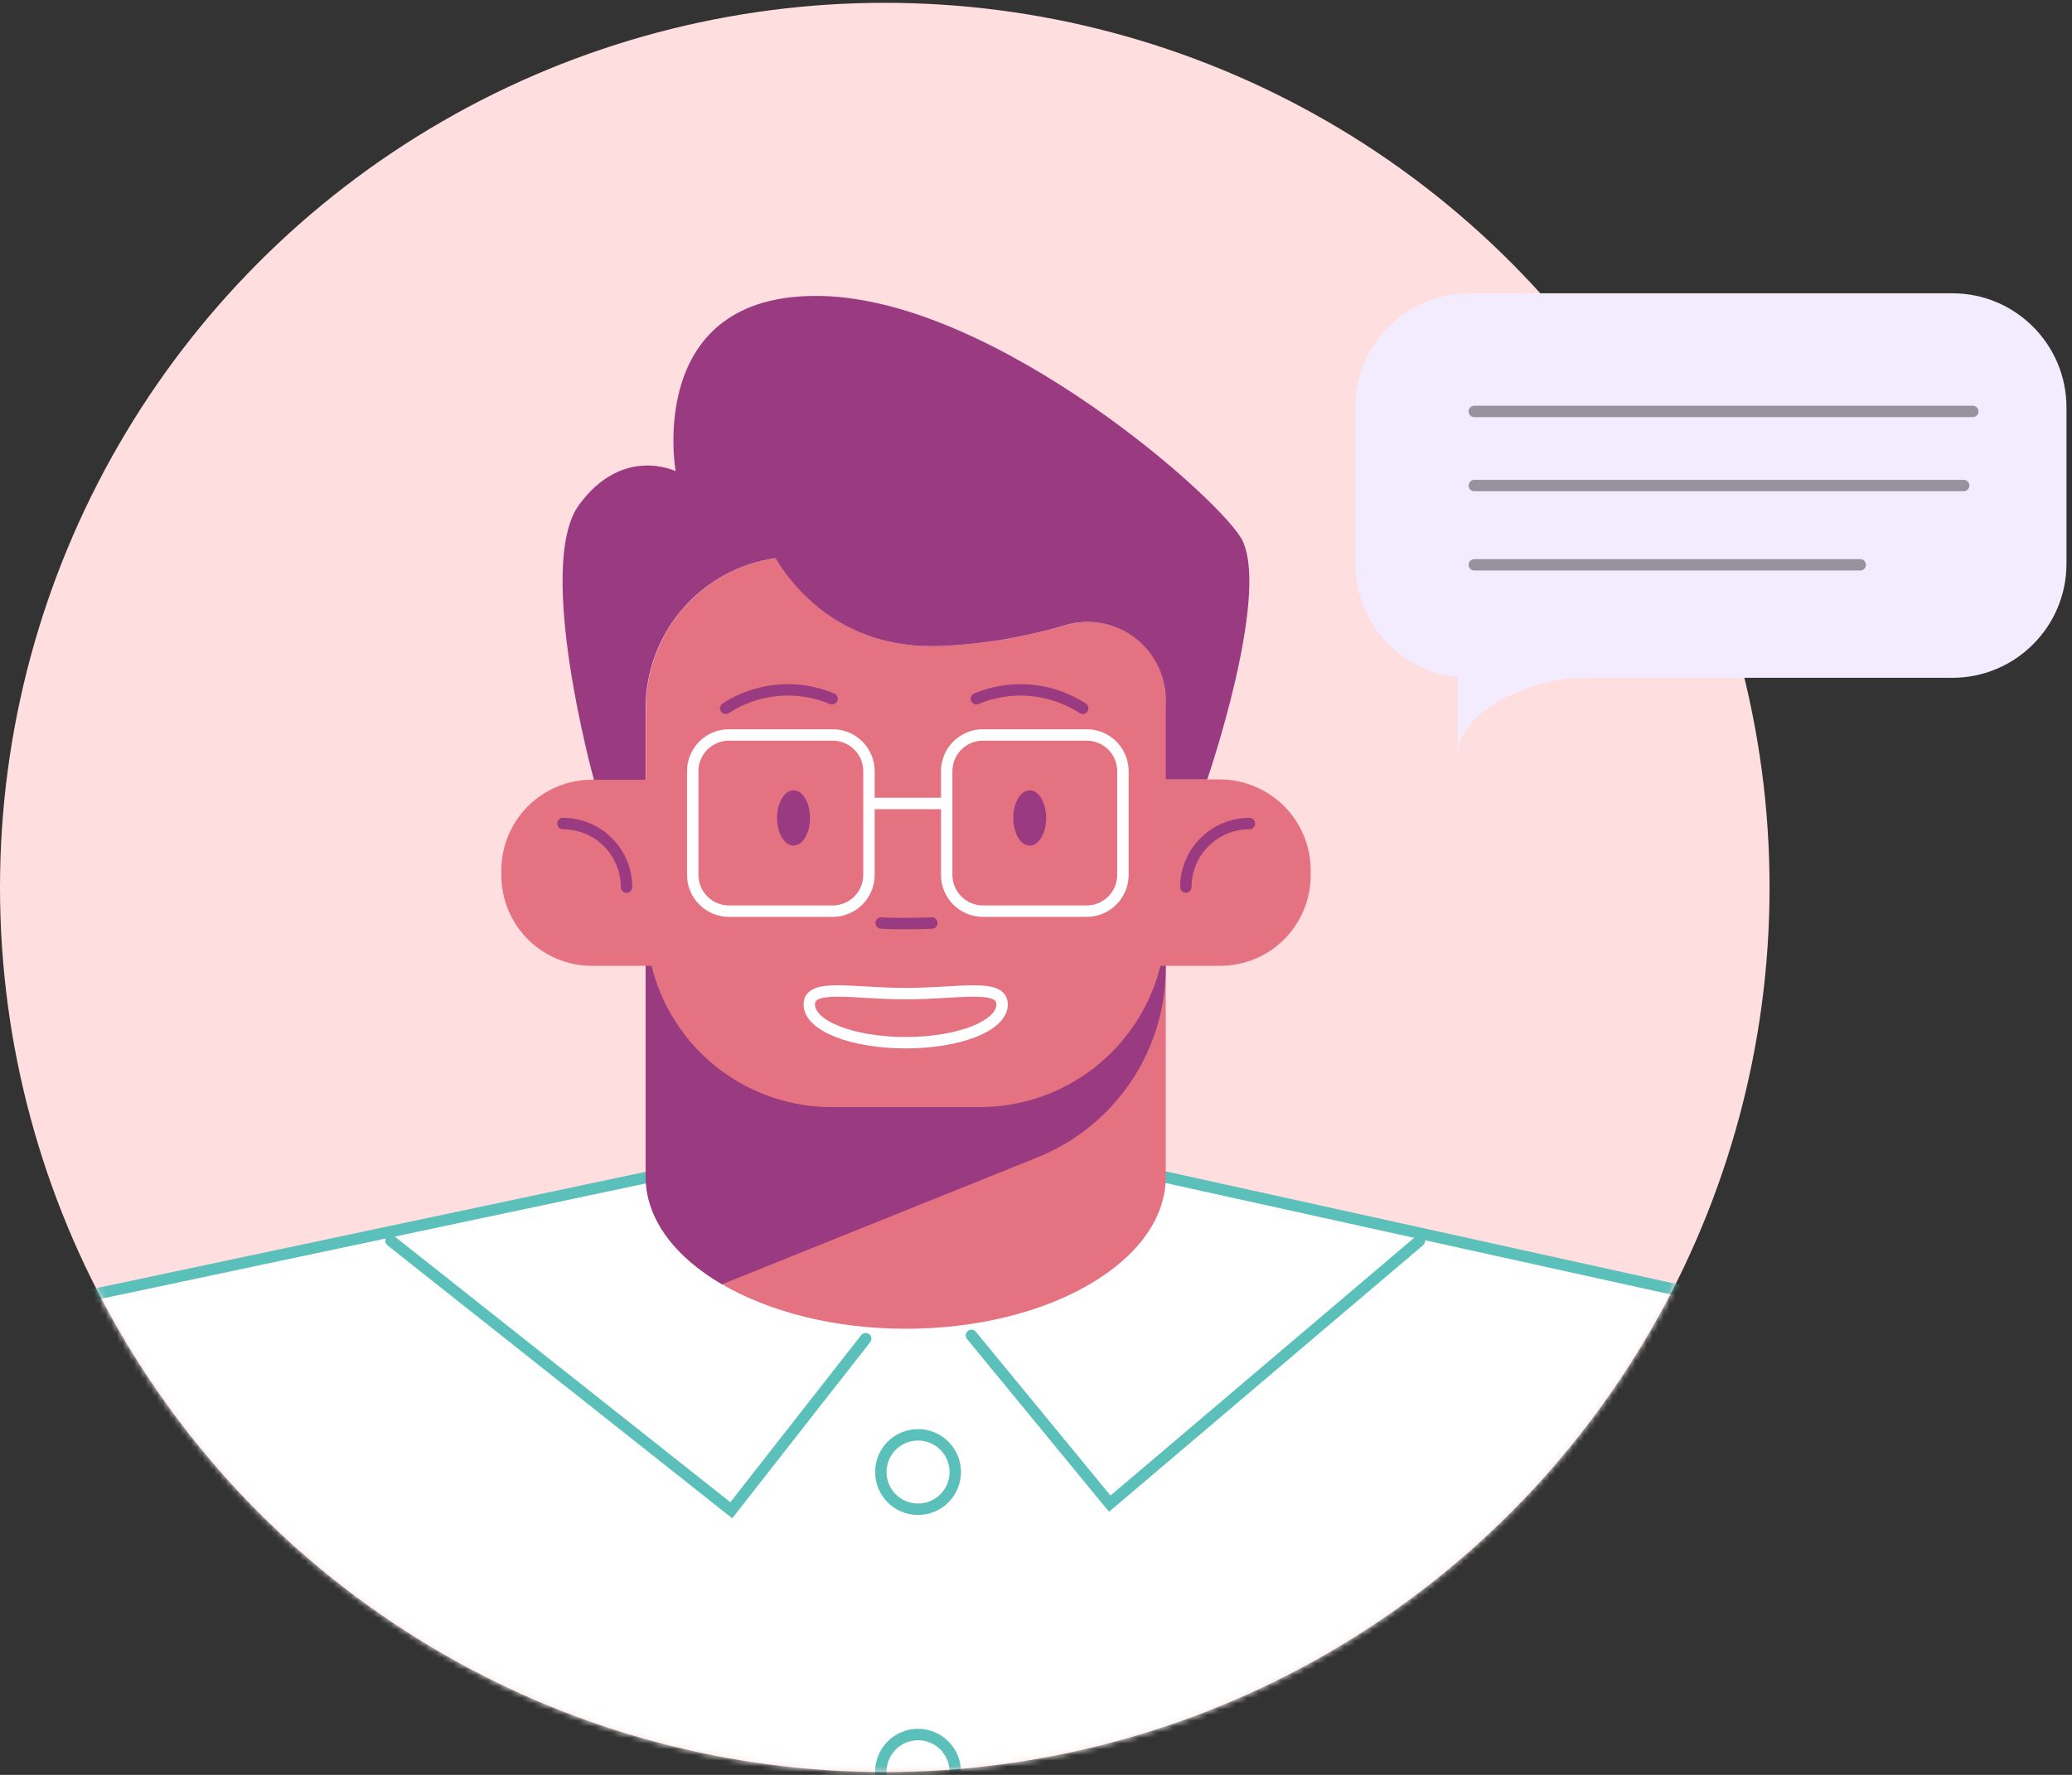 <svg width="363" height="311" viewBox="0 0 363 311" fill="none" xmlns="http://www.w3.org/2000/svg">
<rect x="0" y="0" width="363" height="311" fill="#333333" stroke="none"/>
<circle cx="155.007" cy="155.5" r="155.007" fill="#FFDEE0"/>
<mask id="mask0_7767_6658" style="mask-type:alpha" maskUnits="userSpaceOnUse" x="0" y="0" width="311" height="311">
<circle cx="155.007" cy="155.5" r="155.007" fill="#D9D9D9"/>
</mask>
<g mask="url(#mask0_7767_6658)">
<path d="M427.445 415.303H18.932L-5.016 449.639C-32.081 488.418 -89.27 488.995 -117.085 450.735L-263.727 248.682C-257.61 256.299 -229.27 248.601 -202.609 231.058C-175.544 213.226 -157.708 191.124 -163.19 182.814L-61.974 312.006L-30.985 257.299C-26.781 250.123 -21.159 243.878 -14.462 238.947C-7.765 234.016 -0.133 230.501 7.968 228.618L113.4 206.285H204.289L304.47 228.387C313.069 230.355 321.144 234.151 328.144 239.519C335.144 244.886 340.907 251.698 345.039 259.492L427.445 415.303Z" fill="white" stroke="#5BBFBA" stroke-width="2" stroke-miterlimit="10"/>
<path d="M170.185 233.985L194.422 263.474L248.668 217.423" stroke="#5BBFBA" stroke-width="2" stroke-miterlimit="10" stroke-linecap="round"/>
<path d="M151.66 234.562L128.115 264.628L68.503 217.423" stroke="#5BBFBA" stroke-width="2" stroke-miterlimit="10" stroke-linecap="round"/>
<path d="M160.836 264.454C164.437 264.454 167.357 261.535 167.357 257.933C167.357 254.332 164.437 251.413 160.836 251.413C157.234 251.413 154.315 254.332 154.315 257.933C154.315 261.535 157.234 264.454 160.836 264.454Z" stroke="#5BBFBA" stroke-width="2" stroke-miterlimit="10" stroke-linecap="round"/>
<path d="M160.836 316.969C164.437 316.969 167.357 314.05 167.357 310.448C167.357 306.847 164.437 303.927 160.836 303.927C157.234 303.927 154.315 306.847 154.315 310.448C154.315 314.05 157.234 316.969 160.836 316.969Z" stroke="#5BBFBA" stroke-width="2" stroke-miterlimit="10" stroke-linecap="round"/>
<path d="M204.232 155.5V206.225C204.232 220.941 183.804 232.828 158.701 232.828C133.598 232.828 113.169 220.941 113.169 206.225V155.5H204.232Z" fill="#E57281"/>
<path d="M126.5 225.038C118.247 220.248 113.111 213.554 113.111 206.225V155.5H204.232V169.581C204.225 176.712 202.09 183.678 198.101 189.589C194.113 195.5 188.451 200.087 181.841 202.763L126.5 225.038Z" fill="#9A3B82"/>
<path d="M229.623 152.499V153.365C229.624 155.45 229.215 157.514 228.418 159.44C227.621 161.366 226.452 163.116 224.978 164.59C223.504 166.064 221.754 167.233 219.828 168.03C217.902 168.827 215.838 169.236 213.753 169.235H203.308C201.549 176.306 197.474 182.585 191.733 187.072C185.991 191.558 178.913 193.994 171.627 193.991H145.773C138.491 194.003 131.415 191.57 125.681 187.081C119.947 182.592 115.886 176.307 114.15 169.235H103.705C101.62 169.236 99.556 168.827 97.63 168.03C95.704 167.233 93.954 166.064 92.48 164.59C91.006 163.116 89.837 161.366 89.04 159.44C88.243 157.514 87.833 155.45 87.835 153.365V152.499C87.833 150.415 88.243 148.351 89.04 146.425C89.837 144.498 91.006 142.748 92.48 141.275C93.954 139.801 95.704 138.632 97.63 137.835C99.556 137.038 101.62 136.628 103.705 136.63H113.169V124.107C113.158 117.719 115.451 111.542 119.628 106.708C123.804 101.874 129.584 98.709 135.905 97.793C138.733 102.525 147.274 113.835 164.702 113.2C172.194 112.889 179.618 111.649 186.804 109.507C188.554 109.001 190.388 108.85 192.198 109.063C194.008 109.275 195.757 109.847 197.343 110.745C198.928 111.643 200.319 112.848 201.433 114.29C202.546 115.733 203.36 117.383 203.828 119.144C204.127 120.762 204.281 122.404 204.289 124.049V136.572H213.753C217.966 136.592 222 138.278 224.973 141.262C227.947 144.247 229.618 148.287 229.623 152.499Z" fill="#E57281"/>
<path d="M211.503 136.572H204.231V122.665C204.228 121.477 204.072 120.294 203.77 119.145C203.303 117.383 202.488 115.733 201.375 114.291C200.261 112.848 198.871 111.643 197.285 110.745C195.699 109.847 193.95 109.276 192.14 109.063C190.331 108.851 188.497 109.002 186.746 109.507C179.561 111.654 172.136 112.895 164.644 113.201C147.216 113.836 138.675 102.525 135.848 97.793C129.526 98.709 123.747 101.875 119.57 106.708C115.394 111.542 113.1 117.72 113.111 124.108V136.63H104.051C104.051 136.63 93.663 99.062 101.454 88.444C109.129 77.999 118.362 82.558 118.362 82.558C118.362 82.558 112.822 51.28 143.754 51.858C174.685 52.435 214.792 88.271 217.735 94.85C222.352 104.949 211.503 136.572 211.503 136.572Z" fill="#9A3B82"/>
<path d="M207.751 155.441C207.753 152.488 208.926 149.656 211.015 147.568C213.103 145.479 215.935 144.305 218.888 144.304" stroke="#9A3B82" stroke-width="2" stroke-miterlimit="10" stroke-linecap="round"/>
<path d="M109.763 155.441C109.762 152.488 108.588 149.656 106.5 147.568C104.411 145.479 101.579 144.305 98.626 144.304" stroke="#9A3B82" stroke-width="2" stroke-miterlimit="10" stroke-linecap="round"/>
<path d="M189.688 124.108C186.953 122.331 183.825 121.25 180.576 120.958C177.327 120.666 174.057 121.173 171.049 122.434" stroke="#9A3B82" stroke-width="2" stroke-miterlimit="10" stroke-linecap="round"/>
<path d="M127.135 124.108C129.87 122.331 132.998 121.25 136.247 120.958C139.495 120.666 142.766 121.173 145.774 122.434" stroke="#9A3B82" stroke-width="2" stroke-miterlimit="10" stroke-linecap="round"/>
<path d="M154.37 161.733C157.89 161.963 163.257 161.733 163.257 161.733" stroke="#9A3B82" stroke-width="2" stroke-miterlimit="10" stroke-linecap="round"/>
<path d="M180.398 148.172C181.992 148.172 183.284 146.002 183.284 143.325C183.284 140.648 181.992 138.477 180.398 138.477C178.805 138.477 177.513 140.648 177.513 143.325C177.513 146.002 178.805 148.172 180.398 148.172Z" fill="#9A3B82"/>
<path d="M139.022 148.172C140.616 148.172 141.907 146.002 141.907 143.325C141.907 140.648 140.616 138.477 139.022 138.477C137.429 138.477 136.137 140.648 136.137 143.325C136.137 146.002 137.429 148.172 139.022 148.172Z" fill="#9A3B82"/>
<path d="M145.888 159.654H127.711C126.027 159.654 124.413 158.985 123.223 157.795C122.032 156.604 121.363 154.99 121.363 153.306V135.129C121.363 133.445 122.032 131.831 123.223 130.64C124.413 129.45 126.027 128.781 127.711 128.781H145.888C147.572 128.781 149.187 129.45 150.377 130.64C151.567 131.831 152.236 133.445 152.236 135.129V153.306C152.236 154.99 151.567 156.604 150.377 157.795C149.187 158.985 147.572 159.654 145.888 159.654Z" stroke="white" stroke-width="2" stroke-miterlimit="10"/>
<path d="M190.381 159.654H172.203C170.52 159.654 168.905 158.985 167.715 157.795C166.524 156.604 165.855 154.99 165.855 153.306V135.129C165.855 133.445 166.524 131.831 167.715 130.64C168.905 129.45 170.52 128.781 172.203 128.781H190.381C192.064 128.781 193.679 129.45 194.869 130.64C196.059 131.831 196.728 133.445 196.728 135.129V153.306C196.728 154.99 196.059 156.604 194.869 157.795C193.679 158.985 192.064 159.654 190.381 159.654Z" stroke="white" stroke-width="2" stroke-miterlimit="10"/>
<path d="M152.294 140.785H165.855" stroke="white" stroke-width="2" stroke-miterlimit="10"/>
<path d="M175.561 176.001C175.561 179.764 167.999 182.705 158.672 182.705C149.344 182.705 141.782 179.764 141.782 176.001C141.782 172.239 149.344 174.108 158.672 174.108C167.999 174.108 175.561 172.239 175.561 176.001Z" stroke="white" stroke-width="2"/>
</g>
<path d="M237.445 71.39C237.445 60.344 246.4 51.39 257.445 51.39L342.031 51.39C353.076 51.39 362.031 60.344 362.031 71.39V98.766C362.031 109.812 353.076 118.766 342.031 118.766H257.445C246.4 118.766 237.445 109.812 237.445 98.766V71.39Z" fill="#F3ECFF"/>
<path d="M255.399 132.584C255.399 123.481 270.648 118.502 277.371 118.761L255.399 111.896V132.584Z" fill="#F3ECFF"/>
<path d="M258.29 72.09H345.61" stroke="black" stroke-opacity="0.38" stroke-width="2" stroke-linecap="round"/>
<path d="M258.29 85.078H344.024" stroke="black" stroke-opacity="0.38" stroke-width="2" stroke-linecap="round"/>
<path d="M258.29 98.969H325.904" stroke="black" stroke-opacity="0.38" stroke-width="2" stroke-linecap="round"/>
</svg>
